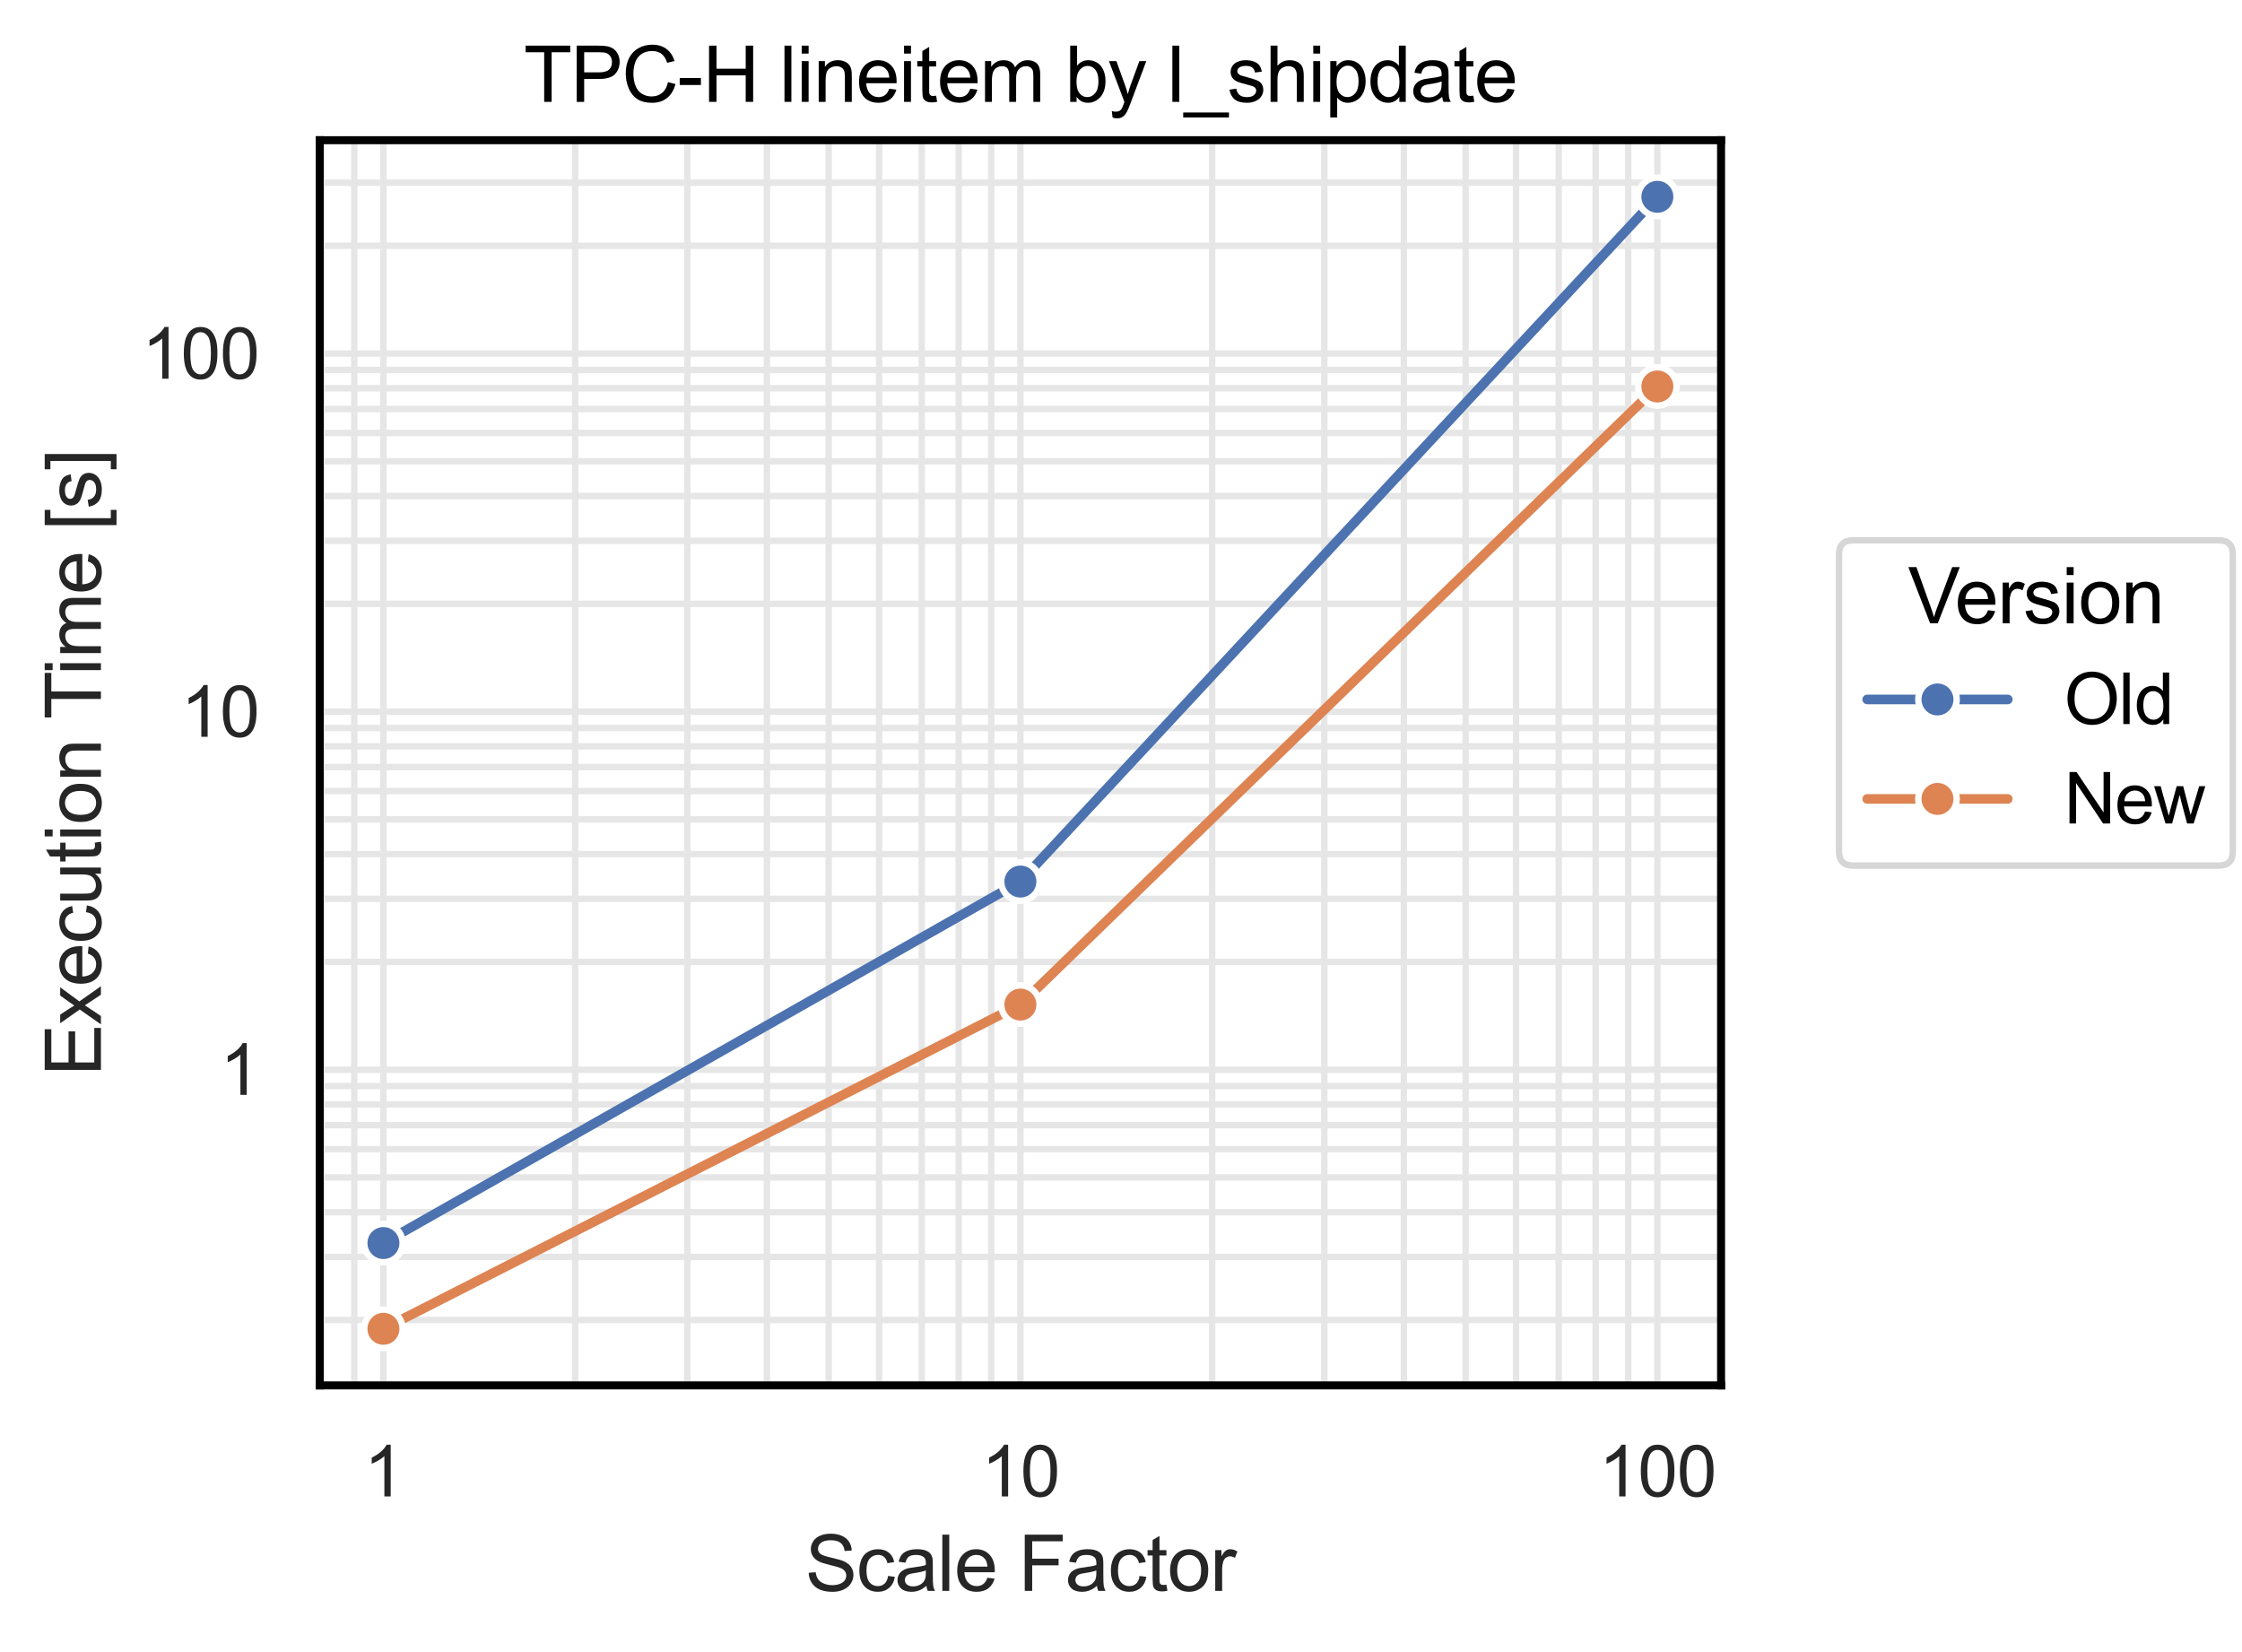 <svg xmlns="http://www.w3.org/2000/svg" xmlns:xlink="http://www.w3.org/1999/xlink" width="467.714" height="344.64" version="1.1" viewBox="0 0 350.785 258.48"><defs><style type="text/css">*{stroke-linejoin:round;stroke-linecap:butt}</style></defs><g id="figure_1"><g id="patch_1"><path d="M 0 258.48 L 350.785 258.48 L 350.785 0 L 0 0 z" style="fill:#fff"/></g><g id="axes_1"><g id="patch_2"><path d="M 50.025 216.746 L 269.28 216.746 L 269.28 21.936 L 50.025 21.936 z" style="fill:#fff"/></g><g id="matplotlib.axis_1"><g id="xtick_1"><g id="line2d_1"><path d="M 59.992 216.746 L 59.992 21.936" clip-path="url(#pc129cb5fed)" style="fill:none;stroke:#e6e6e6;stroke-linecap:round"/></g><g id="text_1"><g style="fill:#262626" transform="translate(56.933 234.119) scale(0.11 -0.11)"><defs><path id="ArialMT-31" d="M 2384 0 L 1822 0 L 1822 3584 Q 1619 3391 1289 3197 Q 959 3003 697 2906 L 697 3450 Q 1169 3672 1522 3987 Q 1875 4303 2022 4600 L 2384 4600 L 2384 0 z" transform="scale(0.016)"/></defs><use xlink:href="#ArialMT-31"/></g></g></g><g id="xtick_2"><g id="line2d_2"><path d="M 159.653 216.746 L 159.653 21.936" clip-path="url(#pc129cb5fed)" style="fill:none;stroke:#e6e6e6;stroke-linecap:round"/></g><g id="text_2"><g style="fill:#262626" transform="translate(153.536 234.119) scale(0.11 -0.11)"><defs><path id="ArialMT-30" d="M 266 2259 Q 266 3072 433 3567 Q 600 4063 929 4331 Q 1259 4600 1759 4600 Q 2128 4600 2406 4451 Q 2684 4303 2865 4023 Q 3047 3744 3150 3342 Q 3253 2941 3253 2259 Q 3253 1453 3087 958 Q 2922 463 2592 192 Q 2263 -78 1759 -78 Q 1097 -78 719 397 Q 266 969 266 2259 z M 844 2259 Q 844 1131 1108 757 Q 1372 384 1759 384 Q 2147 384 2411 759 Q 2675 1134 2675 2259 Q 2675 3391 2411 3762 Q 2147 4134 1753 4134 Q 1366 4134 1134 3806 Q 844 3388 844 2259 z" transform="scale(0.016)"/></defs><use xlink:href="#ArialMT-31"/><use x="55.615" xlink:href="#ArialMT-30"/></g></g></g><g id="xtick_3"><g id="line2d_3"><path d="M 259.314 216.746 L 259.314 21.936" clip-path="url(#pc129cb5fed)" style="fill:none;stroke:#e6e6e6;stroke-linecap:round"/></g><g id="text_3"><g style="fill:#262626" transform="translate(250.138 234.119) scale(0.11 -0.11)"><use xlink:href="#ArialMT-31"/><use x="55.615" xlink:href="#ArialMT-30"/><use x="111.23" xlink:href="#ArialMT-30"/></g></g></g><g id="xtick_4"><g id="line2d_4"><path d="M 50.333 216.746 L 50.333 21.936" clip-path="url(#pc129cb5fed)" style="fill:none;stroke:#e6e6e6;stroke-linecap:round"/></g></g><g id="xtick_5"><g id="line2d_5"><path d="M 55.431 216.746 L 55.431 21.936" clip-path="url(#pc129cb5fed)" style="fill:none;stroke:#e6e6e6;stroke-linecap:round"/></g></g><g id="xtick_6"><g id="line2d_6"><path d="M 89.993 216.746 L 89.993 21.936" clip-path="url(#pc129cb5fed)" style="fill:none;stroke:#e6e6e6;stroke-linecap:round"/></g></g><g id="xtick_7"><g id="line2d_7"><path d="M 107.542 216.746 L 107.542 21.936" clip-path="url(#pc129cb5fed)" style="fill:none;stroke:#e6e6e6;stroke-linecap:round"/></g></g><g id="xtick_8"><g id="line2d_8"><path d="M 119.994 216.746 L 119.994 21.936" clip-path="url(#pc129cb5fed)" style="fill:none;stroke:#e6e6e6;stroke-linecap:round"/></g></g><g id="xtick_9"><g id="line2d_9"><path d="M 129.652 216.746 L 129.652 21.936" clip-path="url(#pc129cb5fed)" style="fill:none;stroke:#e6e6e6;stroke-linecap:round"/></g></g><g id="xtick_10"><g id="line2d_10"><path d="M 137.543 216.746 L 137.543 21.936" clip-path="url(#pc129cb5fed)" style="fill:none;stroke:#e6e6e6;stroke-linecap:round"/></g></g><g id="xtick_11"><g id="line2d_11"><path d="M 144.215 216.746 L 144.215 21.936" clip-path="url(#pc129cb5fed)" style="fill:none;stroke:#e6e6e6;stroke-linecap:round"/></g></g><g id="xtick_12"><g id="line2d_12"><path d="M 149.995 216.746 L 149.995 21.936" clip-path="url(#pc129cb5fed)" style="fill:none;stroke:#e6e6e6;stroke-linecap:round"/></g></g><g id="xtick_13"><g id="line2d_13"><path d="M 155.092 216.746 L 155.092 21.936" clip-path="url(#pc129cb5fed)" style="fill:none;stroke:#e6e6e6;stroke-linecap:round"/></g></g><g id="xtick_14"><g id="line2d_14"><path d="M 189.654 216.746 L 189.654 21.936" clip-path="url(#pc129cb5fed)" style="fill:none;stroke:#e6e6e6;stroke-linecap:round"/></g></g><g id="xtick_15"><g id="line2d_15"><path d="M 207.203 216.746 L 207.203 21.936" clip-path="url(#pc129cb5fed)" style="fill:none;stroke:#e6e6e6;stroke-linecap:round"/></g></g><g id="xtick_16"><g id="line2d_16"><path d="M 219.655 216.746 L 219.655 21.936" clip-path="url(#pc129cb5fed)" style="fill:none;stroke:#e6e6e6;stroke-linecap:round"/></g></g><g id="xtick_17"><g id="line2d_17"><path d="M 229.313 216.746 L 229.313 21.936" clip-path="url(#pc129cb5fed)" style="fill:none;stroke:#e6e6e6;stroke-linecap:round"/></g></g><g id="xtick_18"><g id="line2d_18"><path d="M 237.204 216.746 L 237.204 21.936" clip-path="url(#pc129cb5fed)" style="fill:none;stroke:#e6e6e6;stroke-linecap:round"/></g></g><g id="xtick_19"><g id="line2d_19"><path d="M 243.876 216.746 L 243.876 21.936" clip-path="url(#pc129cb5fed)" style="fill:none;stroke:#e6e6e6;stroke-linecap:round"/></g></g><g id="xtick_20"><g id="line2d_20"><path d="M 249.656 216.746 L 249.656 21.936" clip-path="url(#pc129cb5fed)" style="fill:none;stroke:#e6e6e6;stroke-linecap:round"/></g></g><g id="xtick_21"><g id="line2d_21"><path d="M 254.754 216.746 L 254.754 21.936" clip-path="url(#pc129cb5fed)" style="fill:none;stroke:#e6e6e6;stroke-linecap:round"/></g></g><g id="text_4"><g style="fill:#262626" transform="translate(125.975 248.895) scale(0.12 -0.12)"><defs><path id="ArialMT-53" d="M 288 1472 L 859 1522 Q 900 1178 1048 958 Q 1197 738 1509 602 Q 1822 466 2213 466 Q 2559 466 2825 569 Q 3091 672 3220 851 Q 3350 1031 3350 1244 Q 3350 1459 3225 1620 Q 3100 1781 2813 1891 Q 2628 1963 1997 2114 Q 1366 2266 1113 2400 Q 784 2572 623 2826 Q 463 3081 463 3397 Q 463 3744 659 4045 Q 856 4347 1234 4503 Q 1613 4659 2075 4659 Q 2584 4659 2973 4495 Q 3363 4331 3572 4012 Q 3781 3694 3797 3291 L 3216 3247 Q 3169 3681 2898 3903 Q 2628 4125 2100 4125 Q 1550 4125 1298 3923 Q 1047 3722 1047 3438 Q 1047 3191 1225 3031 Q 1400 2872 2139 2705 Q 2878 2538 3153 2413 Q 3553 2228 3743 1945 Q 3934 1663 3934 1294 Q 3934 928 3725 604 Q 3516 281 3123 101 Q 2731 -78 2241 -78 Q 1619 -78 1198 103 Q 778 284 539 648 Q 300 1013 288 1472 z" transform="scale(0.016)"/><path id="ArialMT-63" d="M 2588 1216 L 3141 1144 Q 3050 572 2676 248 Q 2303 -75 1759 -75 Q 1078 -75 664 370 Q 250 816 250 1647 Q 250 2184 428 2587 Q 606 2991 970 3192 Q 1334 3394 1763 3394 Q 2303 3394 2647 3120 Q 2991 2847 3088 2344 L 2541 2259 Q 2463 2594 2264 2762 Q 2066 2931 1784 2931 Q 1359 2931 1093 2626 Q 828 2322 828 1663 Q 828 994 1084 691 Q 1341 388 1753 388 Q 2084 388 2306 591 Q 2528 794 2588 1216 z" transform="scale(0.016)"/><path id="ArialMT-61" d="M 2588 409 Q 2275 144 1986 34 Q 1697 -75 1366 -75 Q 819 -75 525 192 Q 231 459 231 875 Q 231 1119 342 1320 Q 453 1522 633 1644 Q 813 1766 1038 1828 Q 1203 1872 1538 1913 Q 2219 1994 2541 2106 Q 2544 2222 2544 2253 Q 2544 2597 2384 2738 Q 2169 2928 1744 2928 Q 1347 2928 1158 2789 Q 969 2650 878 2297 L 328 2372 Q 403 2725 575 2942 Q 747 3159 1072 3276 Q 1397 3394 1825 3394 Q 2250 3394 2515 3294 Q 2781 3194 2906 3042 Q 3031 2891 3081 2659 Q 3109 2516 3109 2141 L 3109 1391 Q 3109 606 3145 398 Q 3181 191 3288 0 L 2700 0 Q 2613 175 2588 409 z M 2541 1666 Q 2234 1541 1622 1453 Q 1275 1403 1131 1340 Q 988 1278 909 1158 Q 831 1038 831 891 Q 831 666 1001 516 Q 1172 366 1500 366 Q 1825 366 2078 508 Q 2331 650 2450 897 Q 2541 1088 2541 1459 L 2541 1666 z" transform="scale(0.016)"/><path id="ArialMT-6c" d="M 409 0 L 409 4581 L 972 4581 L 972 0 L 409 0 z" transform="scale(0.016)"/><path id="ArialMT-65" d="M 2694 1069 L 3275 997 Q 3138 488 2766 206 Q 2394 -75 1816 -75 Q 1088 -75 661 373 Q 234 822 234 1631 Q 234 2469 665 2931 Q 1097 3394 1784 3394 Q 2450 3394 2872 2941 Q 3294 2488 3294 1666 Q 3294 1616 3291 1516 L 816 1516 Q 847 969 1125 678 Q 1403 388 1819 388 Q 2128 388 2347 550 Q 2566 713 2694 1069 z M 847 1978 L 2700 1978 Q 2663 2397 2488 2606 Q 2219 2931 1791 2931 Q 1403 2931 1139 2672 Q 875 2413 847 1978 z" transform="scale(0.016)"/><path id="ArialMT-20" transform="scale(0.016)"/><path id="ArialMT-46" d="M 525 0 L 525 4581 L 3616 4581 L 3616 4041 L 1131 4041 L 1131 2622 L 3281 2622 L 3281 2081 L 1131 2081 L 1131 0 L 525 0 z" transform="scale(0.016)"/><path id="ArialMT-74" d="M 1650 503 L 1731 6 Q 1494 -44 1306 -44 Q 1000 -44 831 53 Q 663 150 594 308 Q 525 466 525 972 L 525 2881 L 113 2881 L 113 3319 L 525 3319 L 525 4141 L 1084 4478 L 1084 3319 L 1650 3319 L 1650 2881 L 1084 2881 L 1084 941 Q 1084 700 1114 631 Q 1144 563 1211 522 Q 1278 481 1403 481 Q 1497 481 1650 503 z" transform="scale(0.016)"/><path id="ArialMT-6f" d="M 213 1659 Q 213 2581 725 3025 Q 1153 3394 1769 3394 Q 2453 3394 2887 2945 Q 3322 2497 3322 1706 Q 3322 1066 3130 698 Q 2938 331 2570 128 Q 2203 -75 1769 -75 Q 1072 -75 642 372 Q 213 819 213 1659 z M 791 1659 Q 791 1022 1069 705 Q 1347 388 1769 388 Q 2188 388 2466 706 Q 2744 1025 2744 1678 Q 2744 2294 2464 2611 Q 2184 2928 1769 2928 Q 1347 2928 1069 2612 Q 791 2297 791 1659 z" transform="scale(0.016)"/><path id="ArialMT-72" d="M 416 0 L 416 3319 L 922 3319 L 922 2816 Q 1116 3169 1280 3281 Q 1444 3394 1641 3394 Q 1925 3394 2219 3213 L 2025 2691 Q 1819 2813 1613 2813 Q 1428 2813 1281 2702 Q 1134 2591 1072 2394 Q 978 2094 978 1738 L 978 0 L 416 0 z" transform="scale(0.016)"/></defs><use xlink:href="#ArialMT-53"/><use x="66.699" xlink:href="#ArialMT-63"/><use x="116.699" xlink:href="#ArialMT-61"/><use x="172.314" xlink:href="#ArialMT-6c"/><use x="194.531" xlink:href="#ArialMT-65"/><use x="250.146" xlink:href="#ArialMT-20"/><use x="277.93" xlink:href="#ArialMT-46"/><use x="339.014" xlink:href="#ArialMT-61"/><use x="394.629" xlink:href="#ArialMT-63"/><use x="444.629" xlink:href="#ArialMT-74"/><use x="472.412" xlink:href="#ArialMT-6f"/><use x="528.027" xlink:href="#ArialMT-72"/></g></g></g><g id="matplotlib.axis_2"><g id="ytick_1"><g id="line2d_22"><path d="M 50.025 167.357 L 269.28 167.357" clip-path="url(#pc129cb5fed)" style="fill:none;stroke:#e6e6e6;stroke-linecap:round"/></g><g id="text_5"><g style="fill:#262626" transform="translate(34.408 171.294) scale(0.11 -0.11)"><use xlink:href="#ArialMT-31"/></g></g></g><g id="ytick_2"><g id="line2d_23"><path d="M 50.025 111.335 L 269.28 111.335" clip-path="url(#pc129cb5fed)" style="fill:none;stroke:#e6e6e6;stroke-linecap:round"/></g><g id="text_6"><g style="fill:#262626" transform="translate(28.291 115.272) scale(0.11 -0.11)"><use xlink:href="#ArialMT-31"/><use x="55.615" xlink:href="#ArialMT-30"/></g></g></g><g id="ytick_3"><g id="line2d_24"><path d="M 50.025 55.313 L 269.28 55.313" clip-path="url(#pc129cb5fed)" style="fill:none;stroke:#e6e6e6;stroke-linecap:round"/></g><g id="text_7"><g style="fill:#262626" transform="translate(22.174 59.249) scale(0.11 -0.11)"><use xlink:href="#ArialMT-31"/><use x="55.615" xlink:href="#ArialMT-30"/><use x="111.23" xlink:href="#ArialMT-30"/></g></g></g><g id="ytick_4"><g id="line2d_25"><path d="M 50.025 206.514 L 269.28 206.514" clip-path="url(#pc129cb5fed)" style="fill:none;stroke:#e6e6e6;stroke-linecap:round"/></g></g><g id="ytick_5"><g id="line2d_26"><path d="M 50.025 196.649 L 269.28 196.649" clip-path="url(#pc129cb5fed)" style="fill:none;stroke:#e6e6e6;stroke-linecap:round"/></g></g><g id="ytick_6"><g id="line2d_27"><path d="M 50.025 189.65 L 269.28 189.65" clip-path="url(#pc129cb5fed)" style="fill:none;stroke:#e6e6e6;stroke-linecap:round"/></g></g><g id="ytick_7"><g id="line2d_28"><path d="M 50.025 184.221 L 269.28 184.221" clip-path="url(#pc129cb5fed)" style="fill:none;stroke:#e6e6e6;stroke-linecap:round"/></g></g><g id="ytick_8"><g id="line2d_29"><path d="M 50.025 179.785 L 269.28 179.785" clip-path="url(#pc129cb5fed)" style="fill:none;stroke:#e6e6e6;stroke-linecap:round"/></g></g><g id="ytick_9"><g id="line2d_30"><path d="M 50.025 176.035 L 269.28 176.035" clip-path="url(#pc129cb5fed)" style="fill:none;stroke:#e6e6e6;stroke-linecap:round"/></g></g><g id="ytick_10"><g id="line2d_31"><path d="M 50.025 172.786 L 269.28 172.786" clip-path="url(#pc129cb5fed)" style="fill:none;stroke:#e6e6e6;stroke-linecap:round"/></g></g><g id="ytick_11"><g id="line2d_32"><path d="M 50.025 169.92 L 269.28 169.92" clip-path="url(#pc129cb5fed)" style="fill:none;stroke:#e6e6e6;stroke-linecap:round"/></g></g><g id="ytick_12"><g id="line2d_33"><path d="M 50.025 150.492 L 269.28 150.492" clip-path="url(#pc129cb5fed)" style="fill:none;stroke:#e6e6e6;stroke-linecap:round"/></g></g><g id="ytick_13"><g id="line2d_34"><path d="M 50.025 140.627 L 269.28 140.627" clip-path="url(#pc129cb5fed)" style="fill:none;stroke:#e6e6e6;stroke-linecap:round"/></g></g><g id="ytick_14"><g id="line2d_35"><path d="M 50.025 133.628 L 269.28 133.628" clip-path="url(#pc129cb5fed)" style="fill:none;stroke:#e6e6e6;stroke-linecap:round"/></g></g><g id="ytick_15"><g id="line2d_36"><path d="M 50.025 128.199 L 269.28 128.199" clip-path="url(#pc129cb5fed)" style="fill:none;stroke:#e6e6e6;stroke-linecap:round"/></g></g><g id="ytick_16"><g id="line2d_37"><path d="M 50.025 123.763 L 269.28 123.763" clip-path="url(#pc129cb5fed)" style="fill:none;stroke:#e6e6e6;stroke-linecap:round"/></g></g><g id="ytick_17"><g id="line2d_38"><path d="M 50.025 120.013 L 269.28 120.013" clip-path="url(#pc129cb5fed)" style="fill:none;stroke:#e6e6e6;stroke-linecap:round"/></g></g><g id="ytick_18"><g id="line2d_39"><path d="M 50.025 116.764 L 269.28 116.764" clip-path="url(#pc129cb5fed)" style="fill:none;stroke:#e6e6e6;stroke-linecap:round"/></g></g><g id="ytick_19"><g id="line2d_40"><path d="M 50.025 113.898 L 269.28 113.898" clip-path="url(#pc129cb5fed)" style="fill:none;stroke:#e6e6e6;stroke-linecap:round"/></g></g><g id="ytick_20"><g id="line2d_41"><path d="M 50.025 94.47 L 269.28 94.47" clip-path="url(#pc129cb5fed)" style="fill:none;stroke:#e6e6e6;stroke-linecap:round"/></g></g><g id="ytick_21"><g id="line2d_42"><path d="M 50.025 84.605 L 269.28 84.605" clip-path="url(#pc129cb5fed)" style="fill:none;stroke:#e6e6e6;stroke-linecap:round"/></g></g><g id="ytick_22"><g id="line2d_43"><path d="M 50.025 77.606 L 269.28 77.606" clip-path="url(#pc129cb5fed)" style="fill:none;stroke:#e6e6e6;stroke-linecap:round"/></g></g><g id="ytick_23"><g id="line2d_44"><path d="M 50.025 72.177 L 269.28 72.177" clip-path="url(#pc129cb5fed)" style="fill:none;stroke:#e6e6e6;stroke-linecap:round"/></g></g><g id="ytick_24"><g id="line2d_45"><path d="M 50.025 67.741 L 269.28 67.741" clip-path="url(#pc129cb5fed)" style="fill:none;stroke:#e6e6e6;stroke-linecap:round"/></g></g><g id="ytick_25"><g id="line2d_46"><path d="M 50.025 63.991 L 269.28 63.991" clip-path="url(#pc129cb5fed)" style="fill:none;stroke:#e6e6e6;stroke-linecap:round"/></g></g><g id="ytick_26"><g id="line2d_47"><path d="M 50.025 60.742 L 269.28 60.742" clip-path="url(#pc129cb5fed)" style="fill:none;stroke:#e6e6e6;stroke-linecap:round"/></g></g><g id="ytick_27"><g id="line2d_48"><path d="M 50.025 57.876 L 269.28 57.876" clip-path="url(#pc129cb5fed)" style="fill:none;stroke:#e6e6e6;stroke-linecap:round"/></g></g><g id="ytick_28"><g id="line2d_49"><path d="M 50.025 38.448 L 269.28 38.448" clip-path="url(#pc129cb5fed)" style="fill:none;stroke:#e6e6e6;stroke-linecap:round"/></g></g><g id="ytick_29"><g id="line2d_50"><path d="M 50.025 28.583 L 269.28 28.583" clip-path="url(#pc129cb5fed)" style="fill:none;stroke:#e6e6e6;stroke-linecap:round"/></g></g><g id="text_8"><g style="fill:#262626" transform="translate(15.789 168.359) rotate(-90) scale(0.12 -0.12)"><defs><path id="ArialMT-45" d="M 506 0 L 506 4581 L 3819 4581 L 3819 4041 L 1113 4041 L 1113 2638 L 3647 2638 L 3647 2100 L 1113 2100 L 1113 541 L 3925 541 L 3925 0 L 506 0 z" transform="scale(0.016)"/><path id="ArialMT-78" d="M 47 0 L 1259 1725 L 138 3319 L 841 3319 L 1350 2541 Q 1494 2319 1581 2169 Q 1719 2375 1834 2534 L 2394 3319 L 3066 3319 L 1919 1756 L 3153 0 L 2463 0 L 1781 1031 L 1600 1309 L 728 0 L 47 0 z" transform="scale(0.016)"/><path id="ArialMT-75" d="M 2597 0 L 2597 488 Q 2209 -75 1544 -75 Q 1250 -75 995 37 Q 741 150 617 320 Q 494 491 444 738 Q 409 903 409 1263 L 409 3319 L 972 3319 L 972 1478 Q 972 1038 1006 884 Q 1059 663 1231 536 Q 1403 409 1656 409 Q 1909 409 2131 539 Q 2353 669 2445 892 Q 2538 1116 2538 1541 L 2538 3319 L 3100 3319 L 3100 0 L 2597 0 z" transform="scale(0.016)"/><path id="ArialMT-69" d="M 425 3934 L 425 4581 L 988 4581 L 988 3934 L 425 3934 z M 425 0 L 425 3319 L 988 3319 L 988 0 L 425 0 z" transform="scale(0.016)"/><path id="ArialMT-6e" d="M 422 0 L 422 3319 L 928 3319 L 928 2847 Q 1294 3394 1984 3394 Q 2284 3394 2536 3286 Q 2788 3178 2913 3003 Q 3038 2828 3088 2588 Q 3119 2431 3119 2041 L 3119 0 L 2556 0 L 2556 2019 Q 2556 2363 2490 2533 Q 2425 2703 2258 2804 Q 2091 2906 1866 2906 Q 1506 2906 1245 2678 Q 984 2450 984 1813 L 984 0 L 422 0 z" transform="scale(0.016)"/><path id="ArialMT-54" d="M 1659 0 L 1659 4041 L 150 4041 L 150 4581 L 3781 4581 L 3781 4041 L 2266 4041 L 2266 0 L 1659 0 z" transform="scale(0.016)"/><path id="ArialMT-6d" d="M 422 0 L 422 3319 L 925 3319 L 925 2853 Q 1081 3097 1340 3245 Q 1600 3394 1931 3394 Q 2300 3394 2536 3241 Q 2772 3088 2869 2813 Q 3263 3394 3894 3394 Q 4388 3394 4653 3120 Q 4919 2847 4919 2278 L 4919 0 L 4359 0 L 4359 2091 Q 4359 2428 4304 2576 Q 4250 2725 4106 2815 Q 3963 2906 3769 2906 Q 3419 2906 3187 2673 Q 2956 2441 2956 1928 L 2956 0 L 2394 0 L 2394 2156 Q 2394 2531 2256 2718 Q 2119 2906 1806 2906 Q 1569 2906 1367 2781 Q 1166 2656 1075 2415 Q 984 2175 984 1722 L 984 0 L 422 0 z" transform="scale(0.016)"/><path id="ArialMT-5b" d="M 434 -1272 L 434 4581 L 1675 4581 L 1675 4116 L 997 4116 L 997 -806 L 1675 -806 L 1675 -1272 L 434 -1272 z" transform="scale(0.016)"/><path id="ArialMT-73" d="M 197 991 L 753 1078 Q 800 744 1014 566 Q 1228 388 1613 388 Q 2000 388 2187 545 Q 2375 703 2375 916 Q 2375 1106 2209 1216 Q 2094 1291 1634 1406 Q 1016 1563 777 1677 Q 538 1791 414 1992 Q 291 2194 291 2438 Q 291 2659 392 2848 Q 494 3038 669 3163 Q 800 3259 1026 3326 Q 1253 3394 1513 3394 Q 1903 3394 2198 3281 Q 2494 3169 2634 2976 Q 2775 2784 2828 2463 L 2278 2388 Q 2241 2644 2061 2787 Q 1881 2931 1553 2931 Q 1166 2931 1000 2803 Q 834 2675 834 2503 Q 834 2394 903 2306 Q 972 2216 1119 2156 Q 1203 2125 1616 2013 Q 2213 1853 2448 1751 Q 2684 1650 2818 1456 Q 2953 1263 2953 975 Q 2953 694 2789 445 Q 2625 197 2315 61 Q 2006 -75 1616 -75 Q 969 -75 630 194 Q 291 463 197 991 z" transform="scale(0.016)"/><path id="ArialMT-5d" d="M 1363 -1272 L 122 -1272 L 122 -806 L 800 -806 L 800 4116 L 122 4116 L 122 4581 L 1363 4581 L 1363 -1272 z" transform="scale(0.016)"/></defs><use xlink:href="#ArialMT-45"/><use x="66.699" xlink:href="#ArialMT-78"/><use x="116.699" xlink:href="#ArialMT-65"/><use x="172.314" xlink:href="#ArialMT-63"/><use x="222.314" xlink:href="#ArialMT-75"/><use x="277.93" xlink:href="#ArialMT-74"/><use x="305.713" xlink:href="#ArialMT-69"/><use x="327.93" xlink:href="#ArialMT-6f"/><use x="383.545" xlink:href="#ArialMT-6e"/><use x="439.16" xlink:href="#ArialMT-20"/><use x="465.193" xlink:href="#ArialMT-54"/><use x="522.527" xlink:href="#ArialMT-69"/><use x="544.744" xlink:href="#ArialMT-6d"/><use x="628.045" xlink:href="#ArialMT-65"/><use x="683.66" xlink:href="#ArialMT-20"/><use x="711.443" xlink:href="#ArialMT-5b"/><use x="739.227" xlink:href="#ArialMT-73"/><use x="789.227" xlink:href="#ArialMT-5d"/></g></g></g><g id="line2d_51"><path d="M 59.992 194.478 L 159.653 137.921 L 259.314 30.791" clip-path="url(#pc129cb5fed)" style="fill:none;stroke:#4c72b0;stroke-width:1.5;stroke-linecap:round"/><defs><path id="md1d9d34411" d="M 0 3 C 0.796 3 1.559 2.684 2.121 2.121 C 2.684 1.559 3 0.796 3 0 C 3 -0.796 2.684 -1.559 2.121 -2.121 C 1.559 -2.684 0.796 -3 0 -3 C -0.796 -3 -1.559 -2.684 -2.121 -2.121 C -2.684 -1.559 -3 -0.796 -3 0 C -3 0.796 -2.684 1.559 -2.121 2.121 C -1.559 2.684 -0.796 3 0 3 z" style="stroke:#fff"/></defs><g clip-path="url(#pc129cb5fed)"><use x="59.992" y="194.478" xlink:href="#md1d9d34411" style="fill:#4c72b0;stroke:#fff"/><use x="159.653" y="137.921" xlink:href="#md1d9d34411" style="fill:#4c72b0;stroke:#fff"/><use x="259.314" y="30.791" xlink:href="#md1d9d34411" style="fill:#4c72b0;stroke:#fff"/></g></g><g id="line2d_52"><path d="M 59.992 207.891 L 159.653 157.169 L 259.314 60.464" clip-path="url(#pc129cb5fed)" style="fill:none;stroke:#dd8452;stroke-width:1.5;stroke-linecap:round"/><defs><path id="mb316c6a13c" d="M 0 3 C 0.796 3 1.559 2.684 2.121 2.121 C 2.684 1.559 3 0.796 3 0 C 3 -0.796 2.684 -1.559 2.121 -2.121 C 1.559 -2.684 0.796 -3 0 -3 C -0.796 -3 -1.559 -2.684 -2.121 -2.121 C -2.684 -1.559 -3 -0.796 -3 0 C -3 0.796 -2.684 1.559 -2.121 2.121 C -1.559 2.684 -0.796 3 0 3 z" style="stroke:#fff"/></defs><g clip-path="url(#pc129cb5fed)"><use x="59.992" y="207.891" xlink:href="#mb316c6a13c" style="fill:#dd8452;stroke:#fff"/><use x="159.653" y="157.169" xlink:href="#mb316c6a13c" style="fill:#dd8452;stroke:#fff"/><use x="259.314" y="60.464" xlink:href="#mb316c6a13c" style="fill:#dd8452;stroke:#fff"/></g></g><g id="patch_3"><path d="M 50.025 216.746 L 50.025 21.936" style="fill:none;stroke:#000;stroke-width:1.25;stroke-linejoin:miter;stroke-linecap:square"/></g><g id="patch_4"><path d="M 269.28 216.746 L 269.28 21.936" style="fill:none;stroke:#000;stroke-width:1.25;stroke-linejoin:miter;stroke-linecap:square"/></g><g id="patch_5"><path d="M 50.025 216.746 L 269.28 216.746" style="fill:none;stroke:#000;stroke-width:1.25;stroke-linejoin:miter;stroke-linecap:square"/></g><g id="patch_6"><path d="M 50.025 21.936 L 269.28 21.936" style="fill:none;stroke:#000;stroke-width:1.25;stroke-linejoin:miter;stroke-linecap:square"/></g><g id="text_9"><g transform="translate(81.958 15.936) scale(0.12 -0.12)"><defs><path id="ArialMT-50" d="M 494 0 L 494 4581 L 2222 4581 Q 2678 4581 2919 4538 Q 3256 4481 3484 4323 Q 3713 4166 3852 3881 Q 3991 3597 3991 3256 Q 3991 2672 3619 2267 Q 3247 1863 2275 1863 L 1100 1863 L 1100 0 L 494 0 z M 1100 2403 L 2284 2403 Q 2872 2403 3119 2622 Q 3366 2841 3366 3238 Q 3366 3525 3220 3729 Q 3075 3934 2838 4000 Q 2684 4041 2272 4041 L 1100 4041 L 1100 2403 z" transform="scale(0.016)"/><path id="ArialMT-43" d="M 3763 1606 L 4369 1453 Q 4178 706 3683 314 Q 3188 -78 2472 -78 Q 1731 -78 1267 223 Q 803 525 561 1097 Q 319 1669 319 2325 Q 319 3041 592 3573 Q 866 4106 1370 4382 Q 1875 4659 2481 4659 Q 3169 4659 3637 4309 Q 4106 3959 4291 3325 L 3694 3184 Q 3534 3684 3231 3912 Q 2928 4141 2469 4141 Q 1941 4141 1586 3887 Q 1231 3634 1087 3207 Q 944 2781 944 2328 Q 944 1744 1114 1308 Q 1284 872 1643 656 Q 2003 441 2422 441 Q 2931 441 3284 734 Q 3638 1028 3763 1606 z" transform="scale(0.016)"/><path id="ArialMT-2d" d="M 203 1375 L 203 1941 L 1931 1941 L 1931 1375 L 203 1375 z" transform="scale(0.016)"/><path id="ArialMT-48" d="M 513 0 L 513 4581 L 1119 4581 L 1119 2700 L 3500 2700 L 3500 4581 L 4106 4581 L 4106 0 L 3500 0 L 3500 2159 L 1119 2159 L 1119 0 L 513 0 z" transform="scale(0.016)"/><path id="ArialMT-62" d="M 941 0 L 419 0 L 419 4581 L 981 4581 L 981 2947 Q 1338 3394 1891 3394 Q 2197 3394 2470 3270 Q 2744 3147 2920 2923 Q 3097 2700 3197 2384 Q 3297 2069 3297 1709 Q 3297 856 2875 390 Q 2453 -75 1863 -75 Q 1275 -75 941 416 L 941 0 z M 934 1684 Q 934 1088 1097 822 Q 1363 388 1816 388 Q 2184 388 2453 708 Q 2722 1028 2722 1663 Q 2722 2313 2464 2622 Q 2206 2931 1841 2931 Q 1472 2931 1203 2611 Q 934 2291 934 1684 z" transform="scale(0.016)"/><path id="ArialMT-79" d="M 397 -1278 L 334 -750 Q 519 -800 656 -800 Q 844 -800 956 -737 Q 1069 -675 1141 -563 Q 1194 -478 1313 -144 Q 1328 -97 1363 -6 L 103 3319 L 709 3319 L 1400 1397 Q 1534 1031 1641 628 Q 1738 1016 1872 1384 L 2581 3319 L 3144 3319 L 1881 -56 Q 1678 -603 1566 -809 Q 1416 -1088 1222 -1217 Q 1028 -1347 759 -1347 Q 597 -1347 397 -1278 z" transform="scale(0.016)"/><path id="ArialMT-5f" d="M -97 -1272 L -97 -866 L 3631 -866 L 3631 -1272 L -97 -1272 z" transform="scale(0.016)"/><path id="ArialMT-68" d="M 422 0 L 422 4581 L 984 4581 L 984 2938 Q 1378 3394 1978 3394 Q 2347 3394 2619 3248 Q 2891 3103 3008 2847 Q 3125 2591 3125 2103 L 3125 0 L 2563 0 L 2563 2103 Q 2563 2525 2380 2717 Q 2197 2909 1863 2909 Q 1613 2909 1392 2779 Q 1172 2650 1078 2428 Q 984 2206 984 1816 L 984 0 L 422 0 z" transform="scale(0.016)"/><path id="ArialMT-70" d="M 422 -1272 L 422 3319 L 934 3319 L 934 2888 Q 1116 3141 1344 3267 Q 1572 3394 1897 3394 Q 2322 3394 2647 3175 Q 2972 2956 3137 2557 Q 3303 2159 3303 1684 Q 3303 1175 3120 767 Q 2938 359 2589 142 Q 2241 -75 1856 -75 Q 1575 -75 1351 44 Q 1128 163 984 344 L 984 -1272 L 422 -1272 z M 931 1641 Q 931 1000 1190 694 Q 1450 388 1819 388 Q 2194 388 2461 705 Q 2728 1022 2728 1688 Q 2728 2322 2467 2637 Q 2206 2953 1844 2953 Q 1484 2953 1207 2617 Q 931 2281 931 1641 z" transform="scale(0.016)"/><path id="ArialMT-64" d="M 2575 0 L 2575 419 Q 2259 -75 1647 -75 Q 1250 -75 917 144 Q 584 363 401 755 Q 219 1147 219 1656 Q 219 2153 384 2558 Q 550 2963 881 3178 Q 1213 3394 1622 3394 Q 1922 3394 2156 3267 Q 2391 3141 2538 2938 L 2538 4581 L 3097 4581 L 3097 0 L 2575 0 z M 797 1656 Q 797 1019 1065 703 Q 1334 388 1700 388 Q 2069 388 2326 689 Q 2584 991 2584 1609 Q 2584 2291 2321 2609 Q 2059 2928 1675 2928 Q 1300 2928 1048 2622 Q 797 2316 797 1656 z" transform="scale(0.016)"/></defs><use xlink:href="#ArialMT-54"/><use x="61.084" xlink:href="#ArialMT-50"/><use x="127.783" xlink:href="#ArialMT-43"/><use x="200" xlink:href="#ArialMT-2d"/><use x="233.301" xlink:href="#ArialMT-48"/><use x="305.518" xlink:href="#ArialMT-20"/><use x="333.301" xlink:href="#ArialMT-6c"/><use x="355.518" xlink:href="#ArialMT-69"/><use x="377.734" xlink:href="#ArialMT-6e"/><use x="433.35" xlink:href="#ArialMT-65"/><use x="488.965" xlink:href="#ArialMT-69"/><use x="511.182" xlink:href="#ArialMT-74"/><use x="538.965" xlink:href="#ArialMT-65"/><use x="594.58" xlink:href="#ArialMT-6d"/><use x="677.881" xlink:href="#ArialMT-20"/><use x="705.664" xlink:href="#ArialMT-62"/><use x="761.279" xlink:href="#ArialMT-79"/><use x="811.279" xlink:href="#ArialMT-20"/><use x="839.063" xlink:href="#ArialMT-6c"/><use x="861.279" xlink:href="#ArialMT-5f"/><use x="916.895" xlink:href="#ArialMT-73"/><use x="966.895" xlink:href="#ArialMT-68"/><use x="1022.51" xlink:href="#ArialMT-69"/><use x="1044.727" xlink:href="#ArialMT-70"/><use x="1100.342" xlink:href="#ArialMT-64"/><use x="1155.957" xlink:href="#ArialMT-61"/><use x="1211.572" xlink:href="#ArialMT-74"/><use x="1239.355" xlink:href="#ArialMT-65"/></g></g></g><g id="legend_1"><g id="patch_7"><path d="M 289.94 135.427 L 347.145 135.427 Q 349.345 135.427 349.345 133.227 L 349.345 86.733 Q 349.345 84.533 347.145 84.533 L 289.94 84.533 Q 287.74 84.533 287.74 86.733 L 287.74 133.227 Q 287.74 135.427 289.94 135.427 z" style="fill:#fff;opacity:.8;stroke:#ccc;stroke-linejoin:miter"/></g><g id="text_10"><g transform="translate(298.53 97.522) scale(0.12 -0.12)"><defs><path id="ArialMT-56" d="M 1803 0 L 28 4581 L 684 4581 L 1875 1253 Q 2019 853 2116 503 Q 2222 878 2363 1253 L 3600 4581 L 4219 4581 L 2425 0 L 1803 0 z" transform="scale(0.016)"/></defs><use xlink:href="#ArialMT-56"/><use x="61.199" xlink:href="#ArialMT-65"/><use x="116.814" xlink:href="#ArialMT-72"/><use x="150.115" xlink:href="#ArialMT-73"/><use x="200.115" xlink:href="#ArialMT-69"/><use x="222.332" xlink:href="#ArialMT-6f"/><use x="277.947" xlink:href="#ArialMT-6e"/></g></g><g id="line2d_53"><path d="M 292.14 109.431 L 303.14 109.431 L 314.14 109.431" style="fill:none;stroke:#4c72b0;stroke-width:1.5;stroke-linecap:round"/><g><use x="303.14" y="109.431" xlink:href="#md1d9d34411" style="fill:#4c72b0;stroke:#fff"/></g></g><g id="text_11"><g transform="translate(322.94 113.281) scale(0.11 -0.11)"><defs><path id="ArialMT-4f" d="M 309 2231 Q 309 3372 921 4017 Q 1534 4663 2503 4663 Q 3138 4663 3647 4359 Q 4156 4056 4423 3514 Q 4691 2972 4691 2284 Q 4691 1588 4409 1038 Q 4128 488 3612 205 Q 3097 -78 2500 -78 Q 1853 -78 1343 234 Q 834 547 571 1087 Q 309 1628 309 2231 z M 934 2222 Q 934 1394 1379 917 Q 1825 441 2497 441 Q 3181 441 3623 922 Q 4066 1403 4066 2288 Q 4066 2847 3877 3264 Q 3688 3681 3323 3911 Q 2959 4141 2506 4141 Q 1863 4141 1398 3698 Q 934 3256 934 2222 z" transform="scale(0.016)"/></defs><use xlink:href="#ArialMT-4f"/><use x="77.783" xlink:href="#ArialMT-6c"/><use x="100" xlink:href="#ArialMT-64"/></g></g><g id="line2d_54"><path d="M 292.14 124.991 L 303.14 124.991 L 314.14 124.991" style="fill:none;stroke:#dd8452;stroke-width:1.5;stroke-linecap:round"/><g><use x="303.14" y="124.991" xlink:href="#mb316c6a13c" style="fill:#dd8452;stroke:#fff"/></g></g><g id="text_12"><g transform="translate(322.94 128.841) scale(0.11 -0.11)"><defs><path id="ArialMT-4e" d="M 488 0 L 488 4581 L 1109 4581 L 3516 984 L 3516 4581 L 4097 4581 L 4097 0 L 3475 0 L 1069 3600 L 1069 0 L 488 0 z" transform="scale(0.016)"/><path id="ArialMT-77" d="M 1034 0 L 19 3319 L 600 3319 L 1128 1403 L 1325 691 Q 1338 744 1497 1375 L 2025 3319 L 2603 3319 L 3100 1394 L 3266 759 L 3456 1400 L 4025 3319 L 4572 3319 L 3534 0 L 2950 0 L 2422 1988 L 2294 2553 L 1622 0 L 1034 0 z" transform="scale(0.016)"/></defs><use xlink:href="#ArialMT-4e"/><use x="72.217" xlink:href="#ArialMT-65"/><use x="127.832" xlink:href="#ArialMT-77"/></g></g></g></g><defs><clipPath id="pc129cb5fed"><rect width="219.255" height="194.81" x="50.025" y="21.936"/></clipPath></defs></svg>